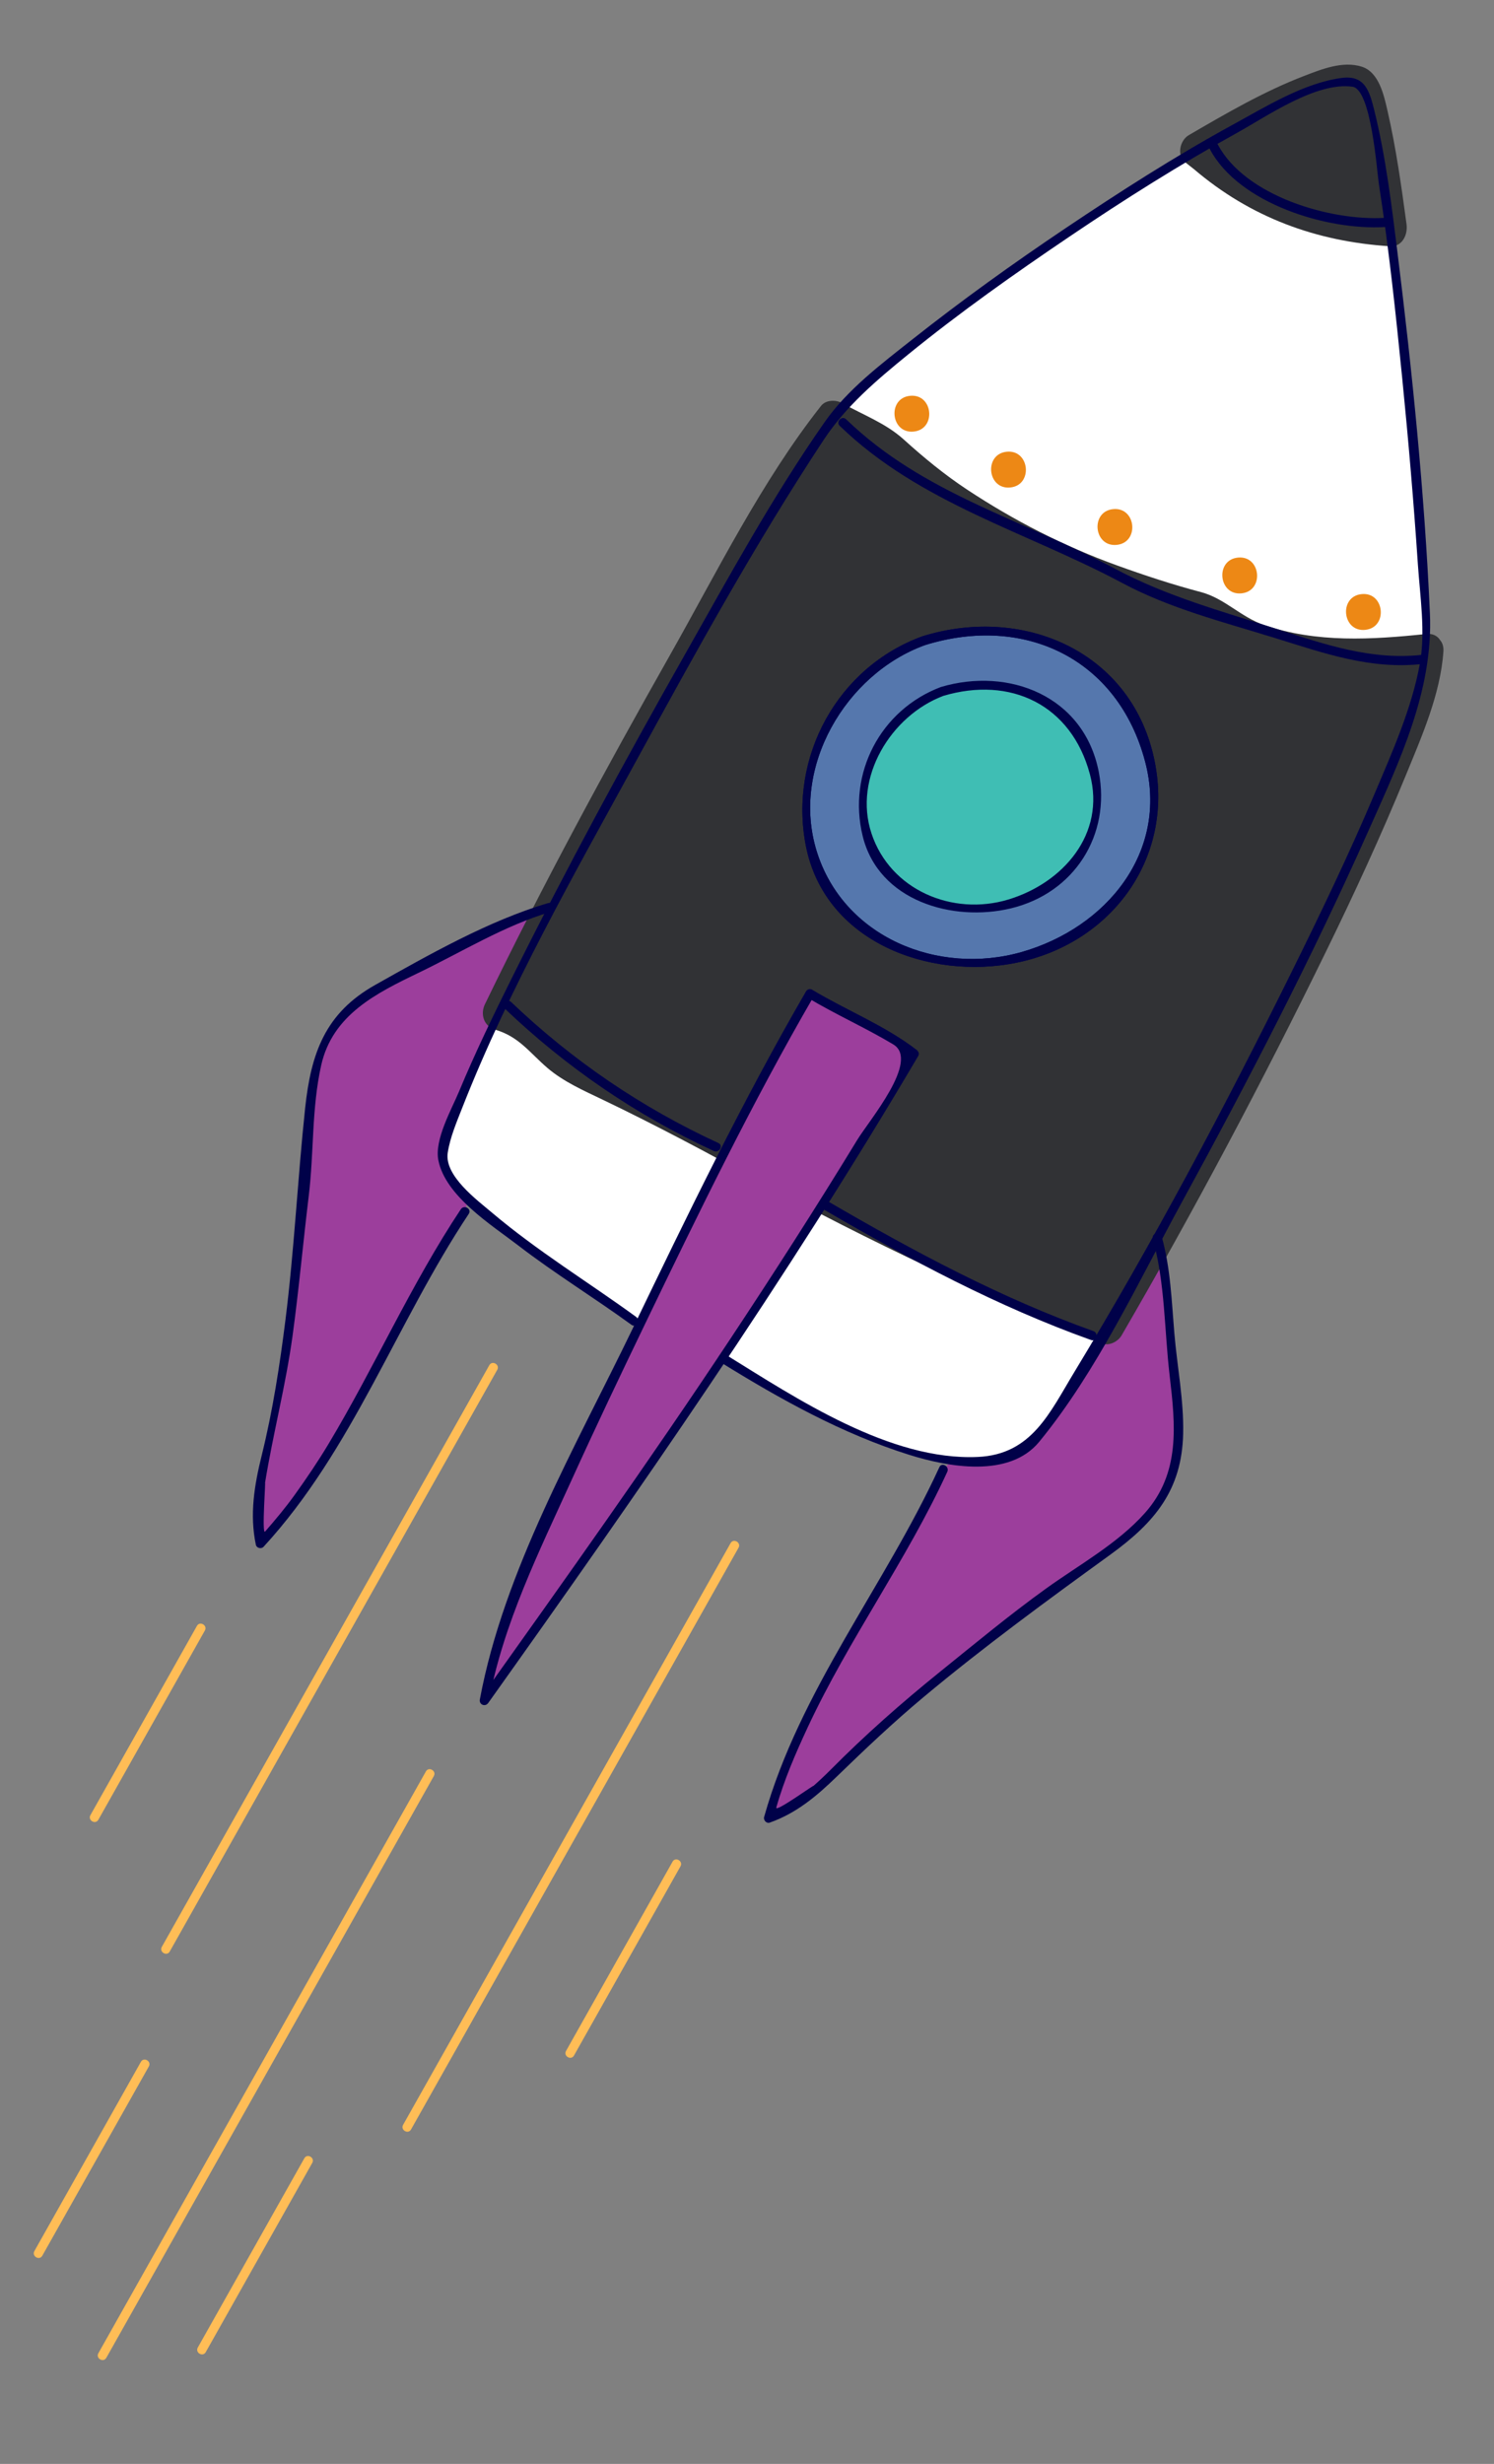 <?xml version="1.0" encoding="utf-8"?>
<!-- Generator: Adobe Illustrator 16.0.0, SVG Export Plug-In . SVG Version: 6.00 Build 0)  -->
<!DOCTYPE svg PUBLIC "-//W3C//DTD SVG 1.1//EN" "http://www.w3.org/Graphics/SVG/1.1/DTD/svg11.dtd">
<svg version="1.1" id="Layer_1" xmlns="http://www.w3.org/2000/svg" xmlns:xlink="http://www.w3.org/1999/xlink" x="0px" y="0px"
	 width="196px" height="323px" viewBox="0 0 196 323" enable-background="new 0 0 196 323" xml:space="preserve">
<rect x="0" y="0" width="196" height="323" fill="#808080" stroke="none"/>
<g>
	<path fill="#9C3E9C" d="M72.063,118.971c-4.006,1.005-7.896,3.265-11.502,5.181c-5.113,2.688-13.665,5.702-17.006,10.433
		c-3.851,6.041-2.85,16.679-3.799,23.395c-0.996,9.555-2.019,18.794-3.67,28.102c-1.091,5.146-3.346,11.354-1.938,16.267
		c11.479-12.121,17.682-30.045,26.829-43.524"/>
	<path fill="#9C3E9C" d="M151.824,162.259c1.25,3.94,1.374,8.437,1.636,12.514c0.404,5.759,2.338,14.618,0.072,19.949
		c-3.116,6.446-12.687,11.187-17.901,15.52c-7.606,5.87-14.933,11.598-21.982,17.895c-3.807,3.64-7.898,8.824-12.823,10.209
		c4.275-16.138,16.27-30.841,22.928-45.707"/>
	<path fill="#FFFFFF" d="M83.148,173.151c-3.392-2.523-25.505-16.223-25.066-21.629c0.907-10.5,40.076-80.94,50.909-96.292
		c7.395-10.474,64.509-48.971,69.389-44.065c3.851,4.056,9.333,69.408,8.676,74.746c-2.252,18.335-46.362,98.558-51.893,103.492
		c-9.081,7.476-31.945-6.138-40.324-11.344"/>
	<g>
		<path fill="#313235" d="M158.239,20.564c7.062,6.286,15.357,9.021,24.097,9.448c-1.315-9.918-2.72-17.547-3.955-18.848
			c-1.782-1.791-10.531,2.211-21.272,8.512C157.491,19.944,157.87,20.235,158.239,20.564z"/>
		<g>
			<path fill="#313235" d="M156.632,22.171c7.427,6.329,16.009,9.486,25.704,10.114c1.632,0.106,2.374-1.521,2.191-2.876
				c-0.676-5-1.374-10.007-2.508-14.928c-0.46-1.997-1.106-5.027-3.373-5.742c-2.5-0.788-5.248,0.331-7.563,1.218
				c-5.28,2.025-10.247,4.925-15.122,7.758c-1.154,0.67-1.632,2.647-0.459,3.568C155.879,21.579,156.255,21.875,156.632,22.171
				c2.276,1.789,5.516-1.404,3.213-3.213c-0.376-0.296-0.753-0.592-1.13-0.888c-0.153,1.189-0.306,2.379-0.459,3.568
				c5.35-3.108,12.376-8.287,18.779-8.63c-0.522,0.028-0.308-0.386,0.109,0.86c0.444,1.328,0.705,2.726,0.993,4.093
				c0.88,4.177,1.437,8.428,2.008,12.655c0.73-0.958,1.46-1.917,2.191-2.876c-8.429-0.546-16.025-3.273-22.491-8.783
				C157.629,17.069,154.398,20.268,156.632,22.171z"/>
		</g>
	</g>
	<g>
		<path fill="#313235" d="M187.092,85.383c-10.115,1.098-20.658,1.519-28.543-5.152c-16.121-4.158-31.329-11.028-42.744-22.105
			c-1.806-0.911-3.618-1.824-5.441-2.737c-0.368-0.185-0.71-0.381-1.036-0.585c-0.11,0.14-0.244,0.295-0.337,0.427
			c-7.977,11.303-31.297,52.446-43.413,77.564c2.414,0.559,4.717,1.924,6.518,4.314c2.067,2.746,9.952,5.81,13.593,7.647
			c6.779,3.42,13.309,7.26,20.031,10.791c12.882,6.766,26.018,12.887,39.457,18.372c14.831-25.452,40.187-74.222,41.879-88.008
			C187.073,85.778,187.085,85.592,187.092,85.383z"/>
		<g>
			<path fill="#313235" d="M187.092,83.111c-7.161,0.746-14.293,1.185-21.218-1.161c-3.105-1.052-5.182-3.503-8.33-4.334
				c-3.735-0.986-7.407-2.193-11.039-3.508c-6.935-2.512-13.52-5.887-19.667-9.95c-2.941-1.944-5.661-4.182-8.272-6.543
				c-2.378-2.151-5.311-3.201-8.091-4.772c-0.812-0.458-2.124-0.442-2.753,0.355c-7.781,9.855-13.634,21.73-19.792,32.617
				c-8.512,15.048-16.776,30.271-24.313,45.834c-0.64,1.322-0.132,2.905,1.358,3.338c3.117,0.906,4.532,3.036,6.845,5.014
				c2.096,1.793,4.746,2.962,7.21,4.142c6.975,3.339,13.75,6.951,20.53,10.673c14.558,7.99,29.655,14.991,45.013,21.295
				c0.926,0.38,2.101-0.244,2.566-1.044c9.533-16.4,18.439-33.186,26.771-50.227c3.711-7.59,7.261-15.264,10.47-23.08
				c2.107-5.133,4.605-10.764,4.984-16.376c0.198-2.927-4.348-2.908-4.544,0c-0.347,5.133-2.923,10.474-4.822,15.168
				c-3.363,8.313-7.267,16.417-11.221,24.461c-7.963,16.199-16.491,32.154-25.562,47.76c0.855-0.348,1.71-0.696,2.566-1.044
				c-16.182-6.644-31.93-14.222-47.249-22.665c-6.076-3.349-12.208-6.452-18.46-9.445c-5.177-2.479-8.336-7.4-13.889-9.015
				c0.453,1.112,0.905,2.225,1.358,3.338c7.121-14.706,14.919-29.085,22.906-43.335c6.357-11.342,12.398-23.948,20.489-34.197
				c-0.917,0.119-1.835,0.237-2.753,0.355c3.432,1.939,6.538,3.563,9.553,6.166c2.557,2.208,5.33,4.17,8.144,6.031
				c6.029,3.985,12.678,6.977,19.419,9.527c3.613,1.367,7.318,2.479,11.039,3.508c2.901,0.803,5.489,3.172,8.33,4.335
				c6.945,2.844,15.171,2.079,22.426,1.323C189.977,87.354,190.006,82.807,187.092,83.111z"/>
		</g>
	</g>
	<path fill="#9C3E9C" d="M106.257,130.271c4.361,2.749,9.912,4.748,13.679,7.868c-19.048,32.396-36.889,57.411-56.403,84.801
		c1.619-9.621,6.652-19.873,10.58-28.444C81.428,178.357,97.287,145.631,106.257,130.271"/>
	<g>
		<path fill="#5577AD" d="M121.188,83.988c-15.914,5.281-21.617,28.536-6.797,38.505c14.166,9.716,38.741-0.125,37.004-19.251
			C150.205,90.1,138.621,78.094,121.188,83.988"/>
		<g>
			<path fill="#000149" d="M121.028,83.407c-11.158,4.053-17.564,15.824-15.316,27.425c2.451,12.653,16.22,17.698,27.633,15.376
				c12.186-2.479,20.317-13.165,18.301-25.5C149.199,85.74,134.621,79.187,121.028,83.407c-0.74,0.23-0.424,1.393,0.32,1.162
				c13.074-4.059,25.336,1.791,28.887,15.289c3.128,11.892-5.147,21.762-16.147,24.928c-10.988,3.163-23.459-1.907-26.953-13.224
				c-3.39-10.982,3.797-23.209,14.213-26.993C122.072,84.306,121.76,83.141,121.028,83.407L121.028,83.407z"/>
		</g>
	</g>
	<path fill="#3FBEB4" d="M123.582,90.646c-10.72,3.556-14.56,19.223-4.579,25.936c9.541,6.544,26.096-0.084,24.927-12.969
		C143.129,94.762,135.327,86.674,123.582,90.646"/>
	<g>
		<path fill="#000149" d="M105.953,130.792c3.661,2.194,7.567,3.922,11.229,6.116c3.534,2.117-3.141,9.935-4.734,12.547
			c-5.376,8.814-10.96,17.5-16.665,26.104c-10.566,15.937-21.676,31.505-32.77,47.077c0.367,0.155,0.734,0.31,1.101,0.464
			c1.928-10.319,6.618-19.715,10.927-29.197c3.105-6.833,6.335-13.609,9.596-20.368c6.992-14.491,14.061-29.037,22.141-42.96
			c0.391-0.673-0.65-1.28-1.04-0.608c-8.318,14.334-15.561,29.322-22.758,44.24c-7.437,15.414-16.864,31.646-20.028,48.573
			c-0.128,0.685,0.7,1.027,1.101,0.464c19.718-27.677,39.131-55.509,56.403-84.801c0.183-0.31,0.043-0.625-0.216-0.824
			c-4.205-3.22-9.158-5.157-13.679-7.868C105.893,129.351,105.288,130.393,105.953,130.792L105.953,130.792z"/>
	</g>
	<g>
		<path fill="#000149" d="M83.453,172.631c-6.297-4.575-12.922-8.605-18.887-13.645c-2.004-1.694-6.292-4.854-5.827-7.873
			c0.311-2.017,1.158-3.994,1.898-5.88c6.169-15.701,14.71-30.655,22.792-45.422c7.788-14.229,15.661-28.55,24.598-42.1
			c2.958-4.485,6.968-7.868,11.111-11.24c6.795-5.53,13.978-10.598,21.235-15.499c7.125-4.812,14.414-9.408,21.94-13.569
			c3.896-2.155,10.373-6.697,15.117-6.035c2.475,0.345,3.197,11.028,3.473,12.803c1.311,8.451,2.213,16.97,3.062,25.479
			c0.808,8.104,1.502,16.22,2.049,24.345c0.284,4.207,1.019,8.847,0.255,13.039c-1.071,5.875-3.64,11.596-5.953,17.059
			c-3.333,7.873-7.042,15.587-10.833,23.248c-8.82,17.823-18.193,35.476-28.515,52.48c-3.265,5.378-5.607,10.848-12.683,11.171
			c-11.493,0.525-23.753-7.637-33.143-13.452c-0.663-0.411-1.267,0.632-0.608,1.04c7.819,4.843,15.953,9.378,24.764,12.14
			c5.097,1.598,13.102,3.079,17.039-1.717c7.602-9.26,13.027-21.01,18.74-31.454c8.691-15.888,17.036-32.02,24.414-48.563
			c4.082-9.152,8.556-18.412,8.099-28.597c-0.708-15.794-2.31-31.614-4.256-47.299c-0.772-6.226-1.531-12.532-3.041-18.629
			c-0.641-2.59-1.263-4.649-4.289-4.243c-4.991,0.67-9.978,3.785-14.3,6.145c-7.546,4.12-14.805,8.78-21.94,13.569
			c-6.873,4.614-13.607,9.45-20.102,14.584c-4.04,3.193-8.482,6.539-11.467,10.802c-6.831,9.755-12.602,20.347-18.463,30.695
			c-7.834,13.831-15.425,27.817-22.511,42.047c-2.459,4.939-4.875,9.918-6.996,15.015c-0.987,2.371-3.256,6.317-2.717,9.028
			c0.939,4.724,6.988,8.481,10.484,11.17c4.798,3.689,9.959,6.845,14.85,10.398C83.474,174.128,84.074,173.083,83.453,172.631
			L83.453,172.631z"/>
	</g>
	<g>
		<path fill="#000149" d="M110.161,55.824c10.532,10.189,24.456,13.871,37.073,20.606c6.272,3.348,13.225,5.103,19.975,7.191
			c6.488,2.007,12.599,4.199,19.498,3.412c0.763-0.087,0.771-1.293,0-1.205c-6.771,0.772-12.846-1.332-19.178-3.369
			c-7.273-2.34-14.468-4.284-21.255-7.907c-12.083-6.449-25.144-9.792-35.262-19.58C110.455,54.432,109.602,55.283,110.161,55.824
			L110.161,55.824z"/>
	</g>
	<g>
		<path fill="#000149" d="M158.738,19.575c3.802,7.126,15.346,10.638,22.907,10.189c0.772-0.046,0.776-1.251,0-1.205
			c-7.156,0.425-18.28-2.87-21.867-9.593C159.412,18.281,158.372,18.89,158.738,19.575L158.738,19.575z"/>
	</g>
	<path fill="#ED8815" d="M119.409,51.887c-3.026,0.284-2.585,4.975,0.439,4.69C122.875,56.293,122.436,51.604,119.409,51.887z"/>
	<path fill="#ED8815" d="M132.086,59.217c-3.026,0.284-2.585,4.975,0.439,4.69C135.552,63.624,135.113,58.931,132.086,59.217z"/>
	<path fill="#ED8815" d="M146.046,66.741c-3.026,0.284-2.585,4.975,0.441,4.69C149.512,71.147,149.073,66.456,146.046,66.741z"/>
	<path fill="#ED8815" d="M162.419,73.093c-3.027,0.286-2.585,4.974,0.44,4.692C165.886,77.501,165.445,72.808,162.419,73.093z"/>
	<path fill="#ED8815" d="M178.648,77.881c-3.025,0.282-2.585,4.975,0.441,4.69C182.116,82.285,181.672,77.597,178.648,77.881z"/>
	<g>
		<path fill="#000149" d="M71.903,118.39c-7.75,2.28-15.649,6.77-22.695,10.733c-6.544,3.681-8.412,8.943-9.178,16.156
			c-0.982,9.251-1.422,18.524-2.585,27.777c-0.75,5.97-1.662,11.877-3.107,17.719c-0.969,3.919-1.611,7.74-0.771,11.733
			c0.092,0.438,0.71,0.588,1.007,0.266c11.723-12.739,17.44-29.392,26.923-43.646c0.432-0.649-0.612-1.251-1.04-0.608
			c-6.536,9.824-11.295,20.671-17.362,30.773c-1.378,2.295-2.881,4.509-4.441,6.683c-1.202,1.675-2.52,3.241-3.871,4.792
			c-0.478,0.549,0.129-7.248-0.023-6.307c1.052-6.496,2.729-12.83,3.625-19.382c0.833-6.095,1.38-12.22,2.122-18.325
			c0.694-5.714,0.363-11.433,1.628-17.094c1.48-6.62,7.196-9.447,12.792-12.141c5.675-2.732,11.245-6.188,17.297-7.969
			C72.967,119.333,72.65,118.17,71.903,118.39L71.903,118.39z"/>
	</g>
	<g>
		<path fill="#000149" d="M151.243,162.419c1.616,5.8,1.504,11.94,2.202,17.895c0.765,6.516,1.427,12.806-3.254,18.041
			c-3.606,4.033-8.625,6.771-12.979,9.905c-4.78,3.44-9.354,7.239-13.938,10.934c-5.025,4.051-9.801,8.263-14.342,12.843
			c-0.737,0.738-1.498,1.452-2.28,2.141c0.705-0.641-5.022,3.538-4.807,2.771c1.021-3.632,2.54-7.124,4.13-10.534
			c5.382-11.541,12.981-21.892,18.3-33.472c0.322-0.701-0.716-1.313-1.04-0.608c-7.146,15.56-18.307,29.182-22.989,45.851
			c-0.117,0.419,0.3,0.897,0.741,0.741c3.513-1.243,6.149-3.472,8.796-6.038c3.733-3.618,7.435-7.124,11.434-10.46
			c7.895-6.585,16.141-12.613,24.456-18.634c5.845-4.232,9.373-8.477,9.544-15.832c0.102-4.403-0.785-8.814-1.154-13.189
			c-0.364-4.308-0.491-8.485-1.658-12.674C152.196,161.351,151.034,161.669,151.243,162.419L151.243,162.419z"/>
	</g>
	<g>
		<path fill="#000149" d="M121.028,83.407c-11.158,4.053-17.564,15.824-15.316,27.425c2.451,12.653,16.22,17.698,27.633,15.376
			c12.186-2.479,20.317-13.165,18.301-25.5C149.199,85.74,134.621,79.187,121.028,83.407c-0.74,0.23-0.424,1.393,0.32,1.162
			c13.074-4.059,25.336,1.791,28.887,15.289c3.128,11.892-5.147,21.762-16.147,24.928c-10.988,3.163-23.459-1.907-26.953-13.224
			c-3.39-10.982,3.797-23.209,14.213-26.993C122.072,84.306,121.76,83.141,121.028,83.407L121.028,83.407z"/>
	</g>
	<g>
		<path fill="#000149" d="M123.422,90.065c-7.912,2.994-12.255,11.299-10.25,19.52c2.085,8.547,11.833,11.315,19.433,9.496
			c8.348-1.998,13.159-9.626,11.54-17.912C142.207,91.253,132.36,87.397,123.422,90.065c-0.743,0.222-0.426,1.385,0.32,1.162
			c8.833-2.637,16.808,1.163,19.241,10.262c2.104,7.866-3.55,14.271-10.698,16.43c-7.318,2.21-15.492-1.246-17.951-8.654
			c-2.438-7.345,2.562-15.447,9.409-18.037C124.461,90.955,124.15,89.79,123.422,90.065L123.422,90.065z"/>
	</g>
	<g>
		<path fill="#000149" d="M66.215,132.214c8.094,7.722,17.26,13.988,27.425,18.67c0.701,0.323,1.313-0.715,0.608-1.04
			c-10.072-4.639-19.156-10.825-27.182-18.481C66.505,130.827,65.651,131.677,66.215,132.214L66.215,132.214z"/>
	</g>
	<g>
		<path fill="#000149" d="M108.256,158.664c11.182,6.509,22.657,12.633,34.866,16.995c0.733,0.262,1.046-0.902,0.32-1.162
			c-12.11-4.327-23.488-10.417-34.578-16.873C108.191,157.232,107.585,158.273,108.256,158.664L108.256,158.664z"/>
	</g>
	<g>
		<path fill="#FFBD56" d="M64.195,178.963c-14.321,25.419-28.646,50.835-42.965,76.254c-0.382,0.678,0.659,1.285,1.04,0.608
			c14.32-25.419,28.645-50.835,42.965-76.254C65.617,178.894,64.577,178.287,64.195,178.963L64.195,178.963z"/>
	</g>
	<g>
		<path fill="#FFBD56" d="M55.875,232.217c-14.32,25.424-28.646,50.843-42.968,76.266c-0.382,0.678,0.659,1.285,1.04,0.608
			c14.322-25.422,28.648-50.842,42.968-76.266C57.297,232.147,56.256,231.54,55.875,232.217L55.875,232.217z"/>
	</g>
	<g>
		<path fill="#FFBD56" d="M95.85,202.287c-14.32,25.422-28.646,50.84-42.967,76.261c-0.382,0.678,0.659,1.285,1.04,0.608
			c14.322-25.421,28.647-50.84,42.967-76.261C97.271,202.217,96.23,201.61,95.85,202.287L95.85,202.287z"/>
	</g>
	<g>
		<path fill="#FFBD56" d="M88.236,244.046c-4.657,8.271-9.317,16.54-13.975,24.81c-0.382,0.678,0.659,1.285,1.04,0.608
			c4.658-8.27,9.318-16.539,13.975-24.81C89.658,243.977,88.617,243.37,88.236,244.046L88.236,244.046z"/>
	</g>
	<g>
		<path fill="#FFBD56" d="M25.837,213.138c-4.658,8.271-9.317,16.54-13.975,24.81c-0.382,0.678,0.659,1.285,1.04,0.608
			c4.658-8.27,9.318-16.54,13.975-24.81C27.259,213.068,26.218,212.461,25.837,213.138L25.837,213.138z"/>
	</g>
	<g>
		<path fill="#FFBD56" d="M18.487,270.285c-4.657,8.271-9.317,16.54-13.976,24.81c-0.382,0.678,0.659,1.285,1.04,0.608
			c4.659-8.27,9.319-16.539,13.976-24.81C19.909,270.215,18.868,269.608,18.487,270.285L18.487,270.285z"/>
	</g>
	<g>
		<path fill="#FFBD56" d="M39.926,282.929c-4.657,8.271-9.317,16.539-13.976,24.809c-0.382,0.678,0.659,1.285,1.04,0.608
			c4.659-8.27,9.319-16.538,13.976-24.809C41.348,282.86,40.307,282.252,39.926,282.929L39.926,282.929z"/>
	</g>
</g>
</svg>
